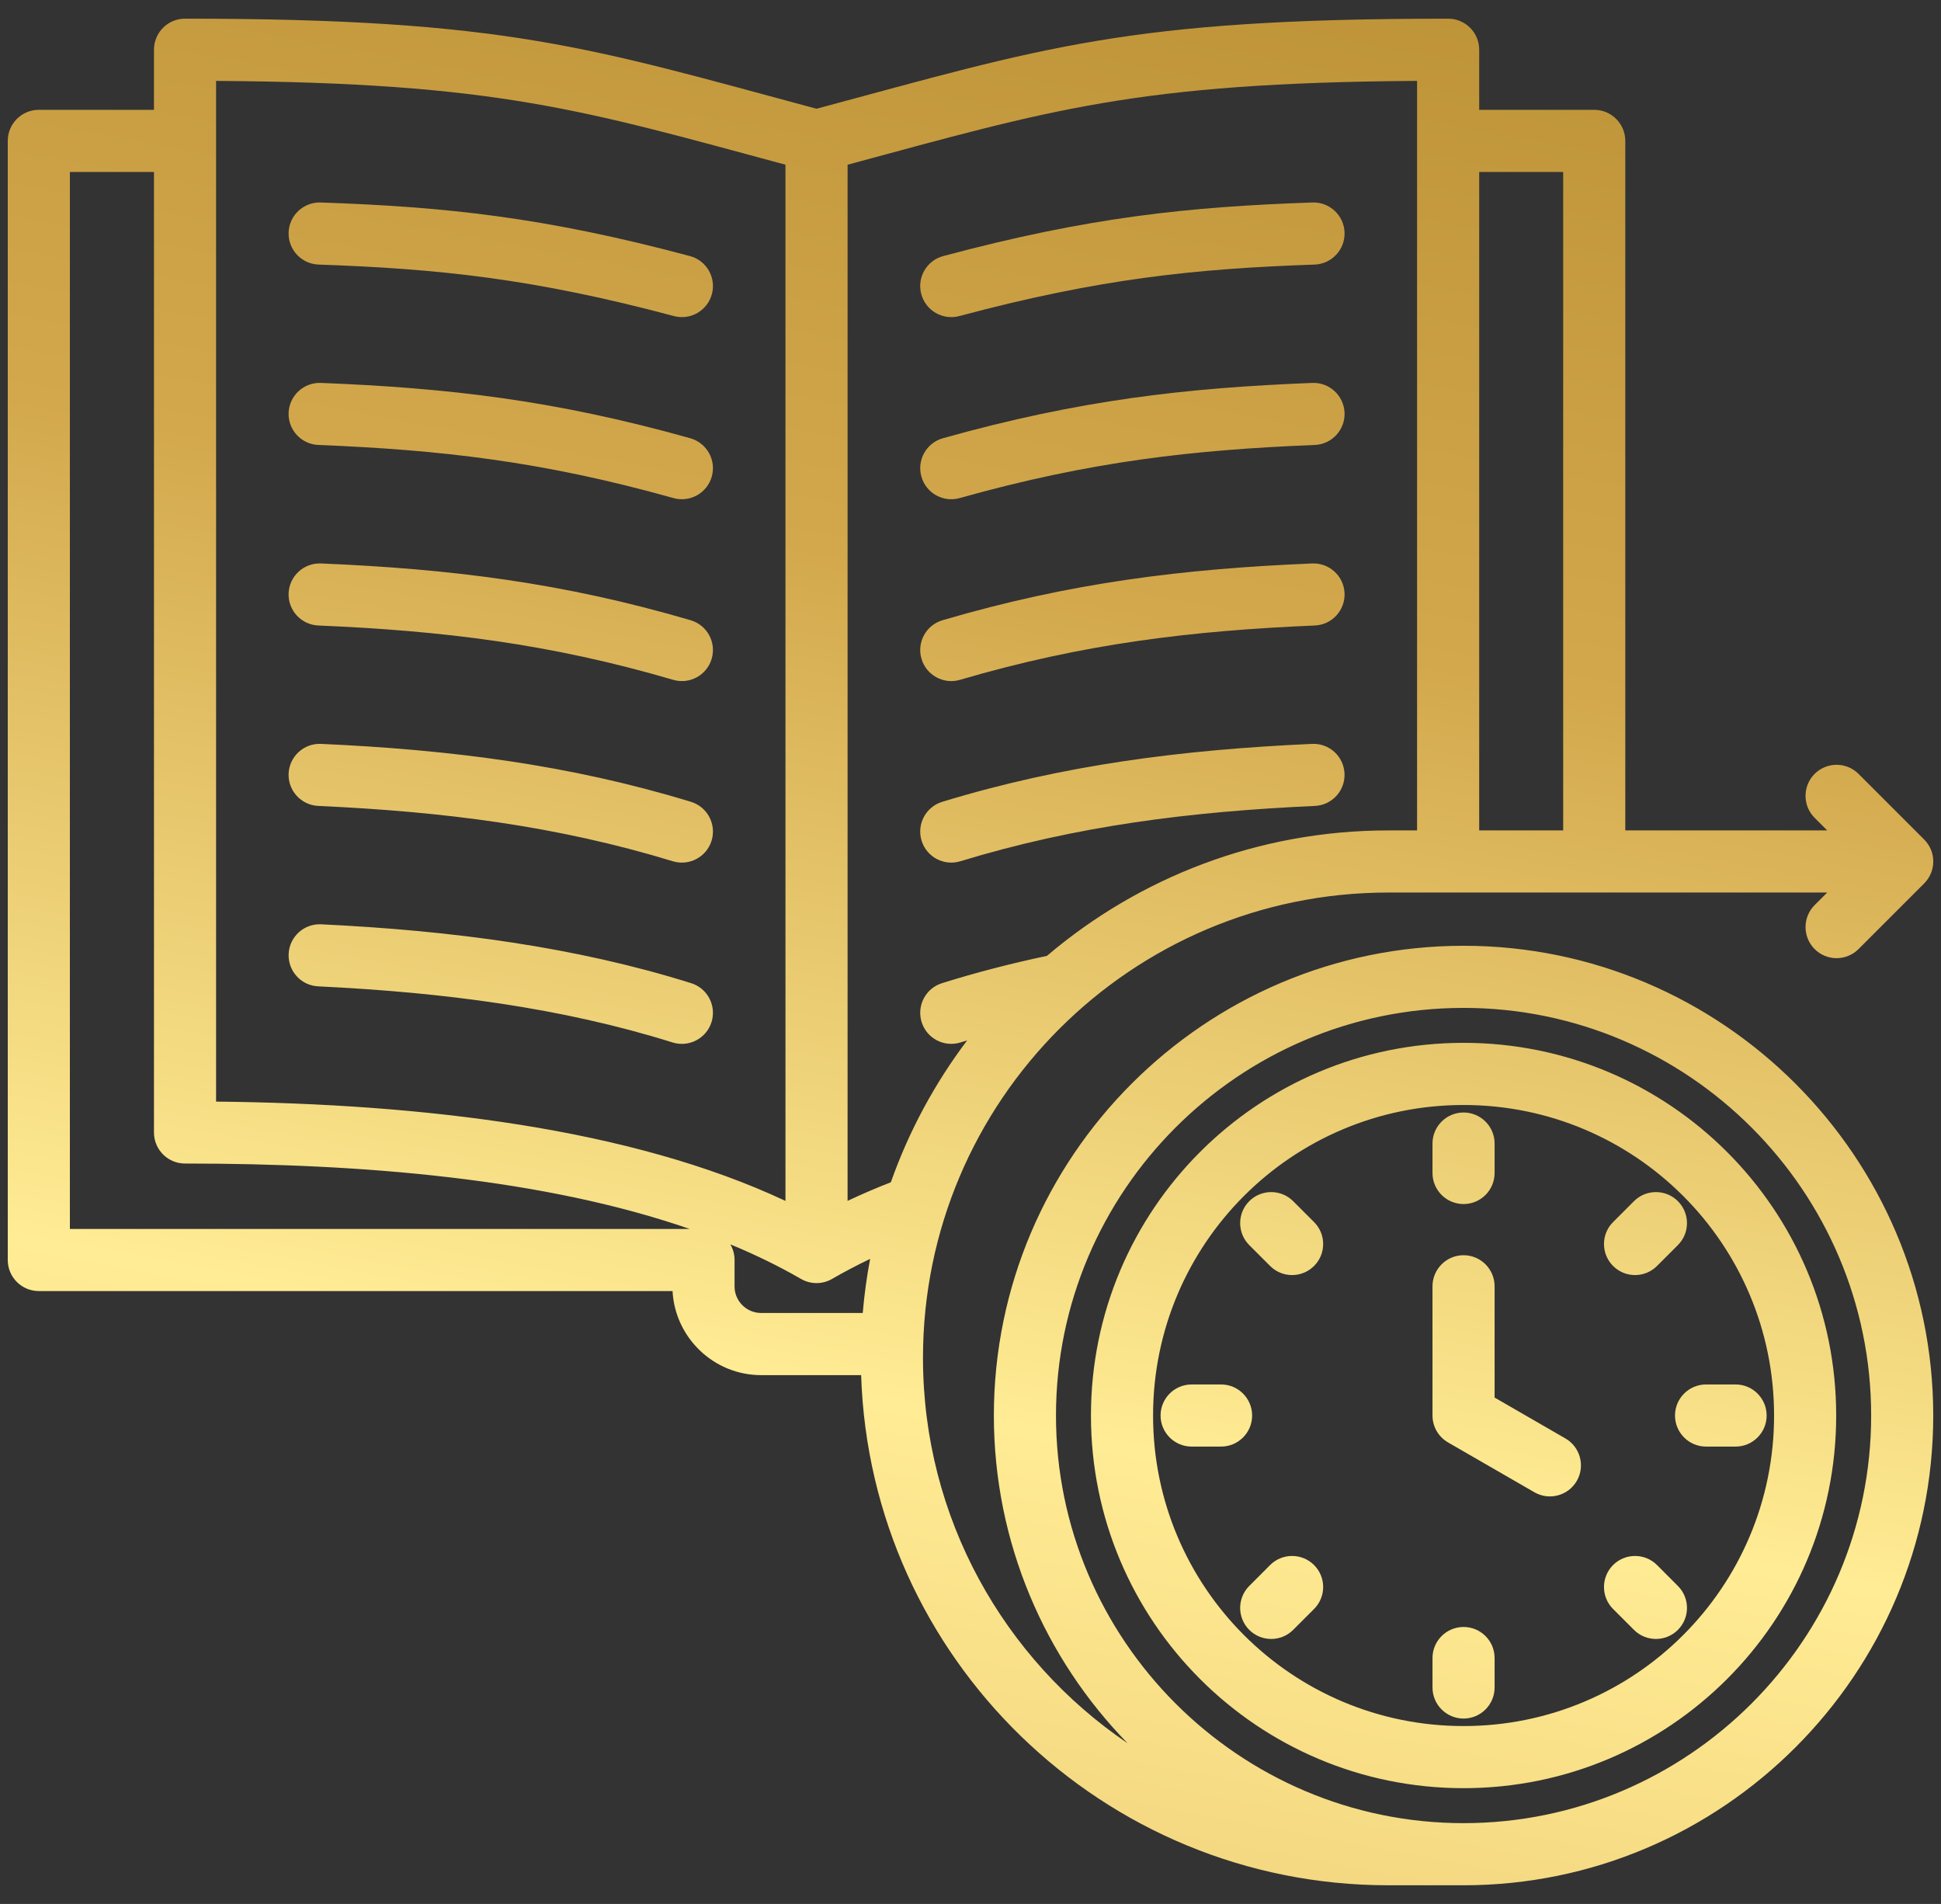<svg width="52" height="51" viewBox="0 0 52 51" fill="none" xmlns="http://www.w3.org/2000/svg">
<rect x="0" y="0" width="52" height="51" fill="#333333" stroke="none"/>
<path fill-rule="evenodd" clip-rule="evenodd" d="M23.07 36.835H20.39C19.122 36.835 18.083 35.831 18.018 34.583H1.04C0.58 34.583 0.208 34.211 0.208 33.751V3.774C0.208 3.315 0.58 2.942 1.04 2.942H4.125V1.332C4.125 0.873 4.497 0.5 4.957 0.5C13.563 0.5 15.801 1.281 21.875 2.913C27.952 1.281 30.19 0.5 38.796 0.5C39.256 0.5 39.628 0.873 39.628 1.332V2.942H42.71C43.17 2.942 43.542 3.315 43.542 3.774V22.244H48.952L48.614 21.906C48.29 21.582 48.29 21.054 48.614 20.73C48.939 20.405 49.466 20.405 49.791 20.73L51.549 22.488C51.874 22.812 51.874 23.339 51.549 23.664L49.791 25.422C49.466 25.747 48.939 25.747 48.614 25.422C48.29 25.097 48.29 24.57 48.614 24.245L48.952 23.908H37.191C30.312 23.908 24.727 29.493 24.727 36.372C24.727 40.664 26.901 44.453 30.208 46.695C27.994 44.425 26.626 41.326 26.626 37.917C26.626 30.986 32.279 25.334 39.209 25.334C46.14 25.334 51.792 30.986 51.792 37.917C51.792 44.848 46.14 50.5 39.209 50.5H37.191C29.548 50.5 23.315 44.418 23.07 36.835ZM4.125 4.606C3.211 4.606 1.872 4.606 1.872 4.606V32.919H18.476C14.575 31.569 9.735 31.167 4.957 31.167C4.497 31.167 4.125 30.795 4.125 30.335V4.606ZM19.566 33.332C19.638 33.455 19.679 33.598 19.679 33.751V34.46C19.679 34.85 19.998 35.17 20.39 35.17H23.113C23.155 34.68 23.221 34.197 23.311 33.721C22.96 33.89 22.619 34.068 22.291 34.258C22.291 34.258 22.291 34.258 22.291 34.258C22.033 34.407 21.716 34.407 21.459 34.258C20.865 33.915 20.232 33.607 19.566 33.332ZM22.707 4.412V32.167C23.082 31.99 23.469 31.824 23.866 31.669C24.352 30.292 25.047 29.013 25.91 27.869C25.852 27.887 25.793 27.905 25.734 27.923C25.296 28.061 24.828 27.817 24.691 27.379C24.554 26.94 24.798 26.473 25.236 26.336C26.153 26.048 27.09 25.807 28.047 25.605C30.512 23.509 33.705 22.244 37.191 22.244H37.964V2.167C30.439 2.216 28.134 2.949 22.707 4.412ZM39.628 4.606V22.244H41.878C41.878 19.074 41.878 7.776 41.878 4.606H39.628ZM39.209 48.836C45.224 48.836 50.129 43.931 50.129 37.917C50.129 31.903 45.224 26.998 39.209 26.998C33.195 26.998 28.29 31.903 28.29 37.917C28.29 43.931 33.195 48.836 39.209 48.836ZM5.789 2.167V29.508C11.34 29.566 16.892 30.222 21.043 32.168V4.412C15.619 2.948 13.314 2.216 5.789 2.167ZM18.511 21.478C18.95 21.612 19.198 22.078 19.064 22.517C18.93 22.956 18.464 23.204 18.025 23.07C14.913 22.12 11.87 21.74 8.526 21.588C8.067 21.567 7.712 21.178 7.732 20.719C7.753 20.261 8.143 19.905 8.601 19.926C12.09 20.084 15.264 20.487 18.511 21.478ZM18.503 16.614C18.943 16.743 19.196 17.206 19.066 17.647C18.937 18.087 18.474 18.34 18.034 18.21C14.732 17.241 11.839 16.895 8.529 16.755C8.07 16.736 7.713 16.348 7.732 15.889C7.752 15.43 8.14 15.074 8.599 15.093C12.049 15.238 15.062 15.604 18.503 16.614ZM18.517 26.336C18.955 26.473 19.199 26.94 19.062 27.378C18.925 27.817 18.457 28.061 18.019 27.924C15.06 26.996 11.891 26.582 8.524 26.421C8.065 26.399 7.711 26.009 7.733 25.55C7.755 25.091 8.145 24.737 8.604 24.759C12.12 24.927 15.427 25.367 18.517 26.336ZM18.493 11.739C18.935 11.864 19.193 12.323 19.069 12.765C18.945 13.207 18.486 13.466 18.043 13.342C14.527 12.355 11.79 12.05 8.53 11.919C8.072 11.901 7.714 11.514 7.732 11.055C7.751 10.596 8.138 10.239 8.597 10.257C11.988 10.392 14.835 10.713 18.493 11.739ZM18.483 6.859C18.927 6.977 19.191 7.434 19.072 7.877C18.953 8.321 18.497 8.585 18.053 8.466C14.293 7.461 11.733 7.198 8.535 7.087C8.076 7.071 7.716 6.685 7.732 6.226C7.748 5.768 8.134 5.408 8.593 5.424C11.916 5.539 14.576 5.814 18.483 6.859ZM25.7 8.466C25.256 8.585 24.8 8.321 24.681 7.877C24.562 7.434 24.826 6.977 25.27 6.859C29.177 5.814 31.837 5.539 35.16 5.424C35.619 5.408 36.005 5.768 36.021 6.226C36.037 6.685 35.677 7.071 35.218 7.087C32.02 7.198 29.459 7.461 25.7 8.466ZM25.709 13.342C25.267 13.466 24.808 13.207 24.684 12.765C24.56 12.323 24.818 11.864 25.26 11.739C28.919 10.713 31.762 10.392 35.156 10.257C35.615 10.239 36.002 10.596 36.021 11.055C36.039 11.514 35.681 11.901 35.222 11.919C31.959 12.05 29.226 12.355 25.709 13.342ZM25.72 18.21C25.279 18.34 24.816 18.087 24.687 17.647C24.557 17.206 24.81 16.743 25.25 16.614C28.687 15.604 31.704 15.238 35.154 15.093C35.613 15.074 36.001 15.43 36.021 15.889C36.04 16.348 35.683 16.736 35.224 16.755C31.914 16.895 29.017 17.241 25.72 18.21ZM25.728 23.07C25.288 23.204 24.823 22.956 24.689 22.517C24.555 22.078 24.803 21.612 25.242 21.478C28.489 20.487 31.66 20.084 35.152 19.926C35.61 19.905 36 20.261 36.02 20.719C36.041 21.178 35.686 21.567 35.227 21.588C31.88 21.74 28.84 22.12 25.728 23.07ZM39.209 27.934C44.724 27.934 49.192 32.402 49.192 37.917C49.192 43.431 44.724 47.899 39.209 47.899C33.695 47.899 29.227 43.431 29.227 37.917C29.227 32.402 33.695 27.934 39.209 27.934ZM39.209 29.599C34.614 29.599 30.891 33.322 30.891 37.917C30.891 42.512 34.614 46.235 39.209 46.235C43.805 46.235 47.528 42.512 47.528 37.917C47.528 33.322 43.805 29.599 39.209 29.599ZM38.377 34.456C38.377 33.996 38.75 33.623 39.209 33.623C39.669 33.623 40.041 33.996 40.041 34.456V37.436L41.938 38.531C42.336 38.761 42.472 39.27 42.243 39.668C42.013 40.066 41.504 40.202 41.106 39.972L38.794 38.638C38.536 38.489 38.377 38.214 38.377 37.917V34.456ZM34.644 43.659C34.32 43.983 33.792 43.983 33.468 43.659C33.143 43.334 33.143 42.807 33.468 42.482L34.027 41.922C34.352 41.598 34.879 41.598 35.204 41.922C35.529 42.247 35.529 42.774 35.204 43.099L34.644 43.659ZM46.497 37.085C46.956 37.085 47.329 37.458 47.329 37.917C47.329 38.376 46.956 38.749 46.497 38.749H45.706C45.247 38.749 44.874 38.376 44.874 37.917C44.874 37.458 45.247 37.085 45.706 37.085H46.497ZM33.468 33.352C33.143 33.027 33.143 32.5 33.468 32.175C33.792 31.851 34.32 31.851 34.644 32.175L35.204 32.735C35.529 33.059 35.529 33.587 35.204 33.911C34.879 34.236 34.352 34.236 34.027 33.911L33.468 33.352ZM38.377 30.632C38.377 30.172 38.75 29.8 39.209 29.8C39.669 29.8 40.041 30.172 40.041 30.632V31.42C40.041 31.88 39.669 32.252 39.209 32.252C38.75 32.252 38.377 31.88 38.377 31.42V30.632ZM43.775 32.175C44.099 31.851 44.627 31.851 44.951 32.175C45.276 32.5 45.276 33.027 44.951 33.352L44.392 33.911C44.067 34.236 43.54 34.236 43.215 33.911C42.89 33.587 42.89 33.059 43.215 32.735L43.775 32.175ZM40.041 45.202C40.041 45.661 39.669 46.034 39.209 46.034C38.75 46.034 38.377 45.661 38.377 45.202V44.413C38.377 43.954 38.75 43.581 39.209 43.581C39.669 43.581 40.041 43.954 40.041 44.413V45.202ZM31.924 38.749C31.465 38.749 31.092 38.376 31.092 37.917C31.092 37.458 31.465 37.085 31.924 37.085H32.713C33.172 37.085 33.545 37.458 33.545 37.917C33.545 38.376 33.172 38.749 32.713 38.749H31.924ZM44.951 42.482C45.276 42.807 45.276 43.334 44.951 43.659C44.627 43.983 44.099 43.983 43.775 43.659L43.215 43.099C42.89 42.774 42.89 42.247 43.215 41.922C43.54 41.598 44.067 41.598 44.392 41.922L44.951 42.482Z" fill="url(#paint0_linear_128_19321)"/>
<defs>
<linearGradient id="paint0_linear_128_19321" x1="24.627" y1="154.731" x2="57.391" y2="-19.114" gradientUnits="userSpaceOnUse">
<stop offset="0.071" stop-color="#956D13"/>
<stop offset="0.221" stop-color="#B58F3E"/>
<stop offset="0.357" stop-color="#FFD87C"/>
<stop offset="0.512" stop-color="#E6BE69"/>
<stop offset="0.65" stop-color="#FFEC94"/>
<stop offset="0.775" stop-color="#D3A84C"/>
<stop offset="1" stop-color="#A47A1E"/>
</linearGradient>
</defs>
</svg>
